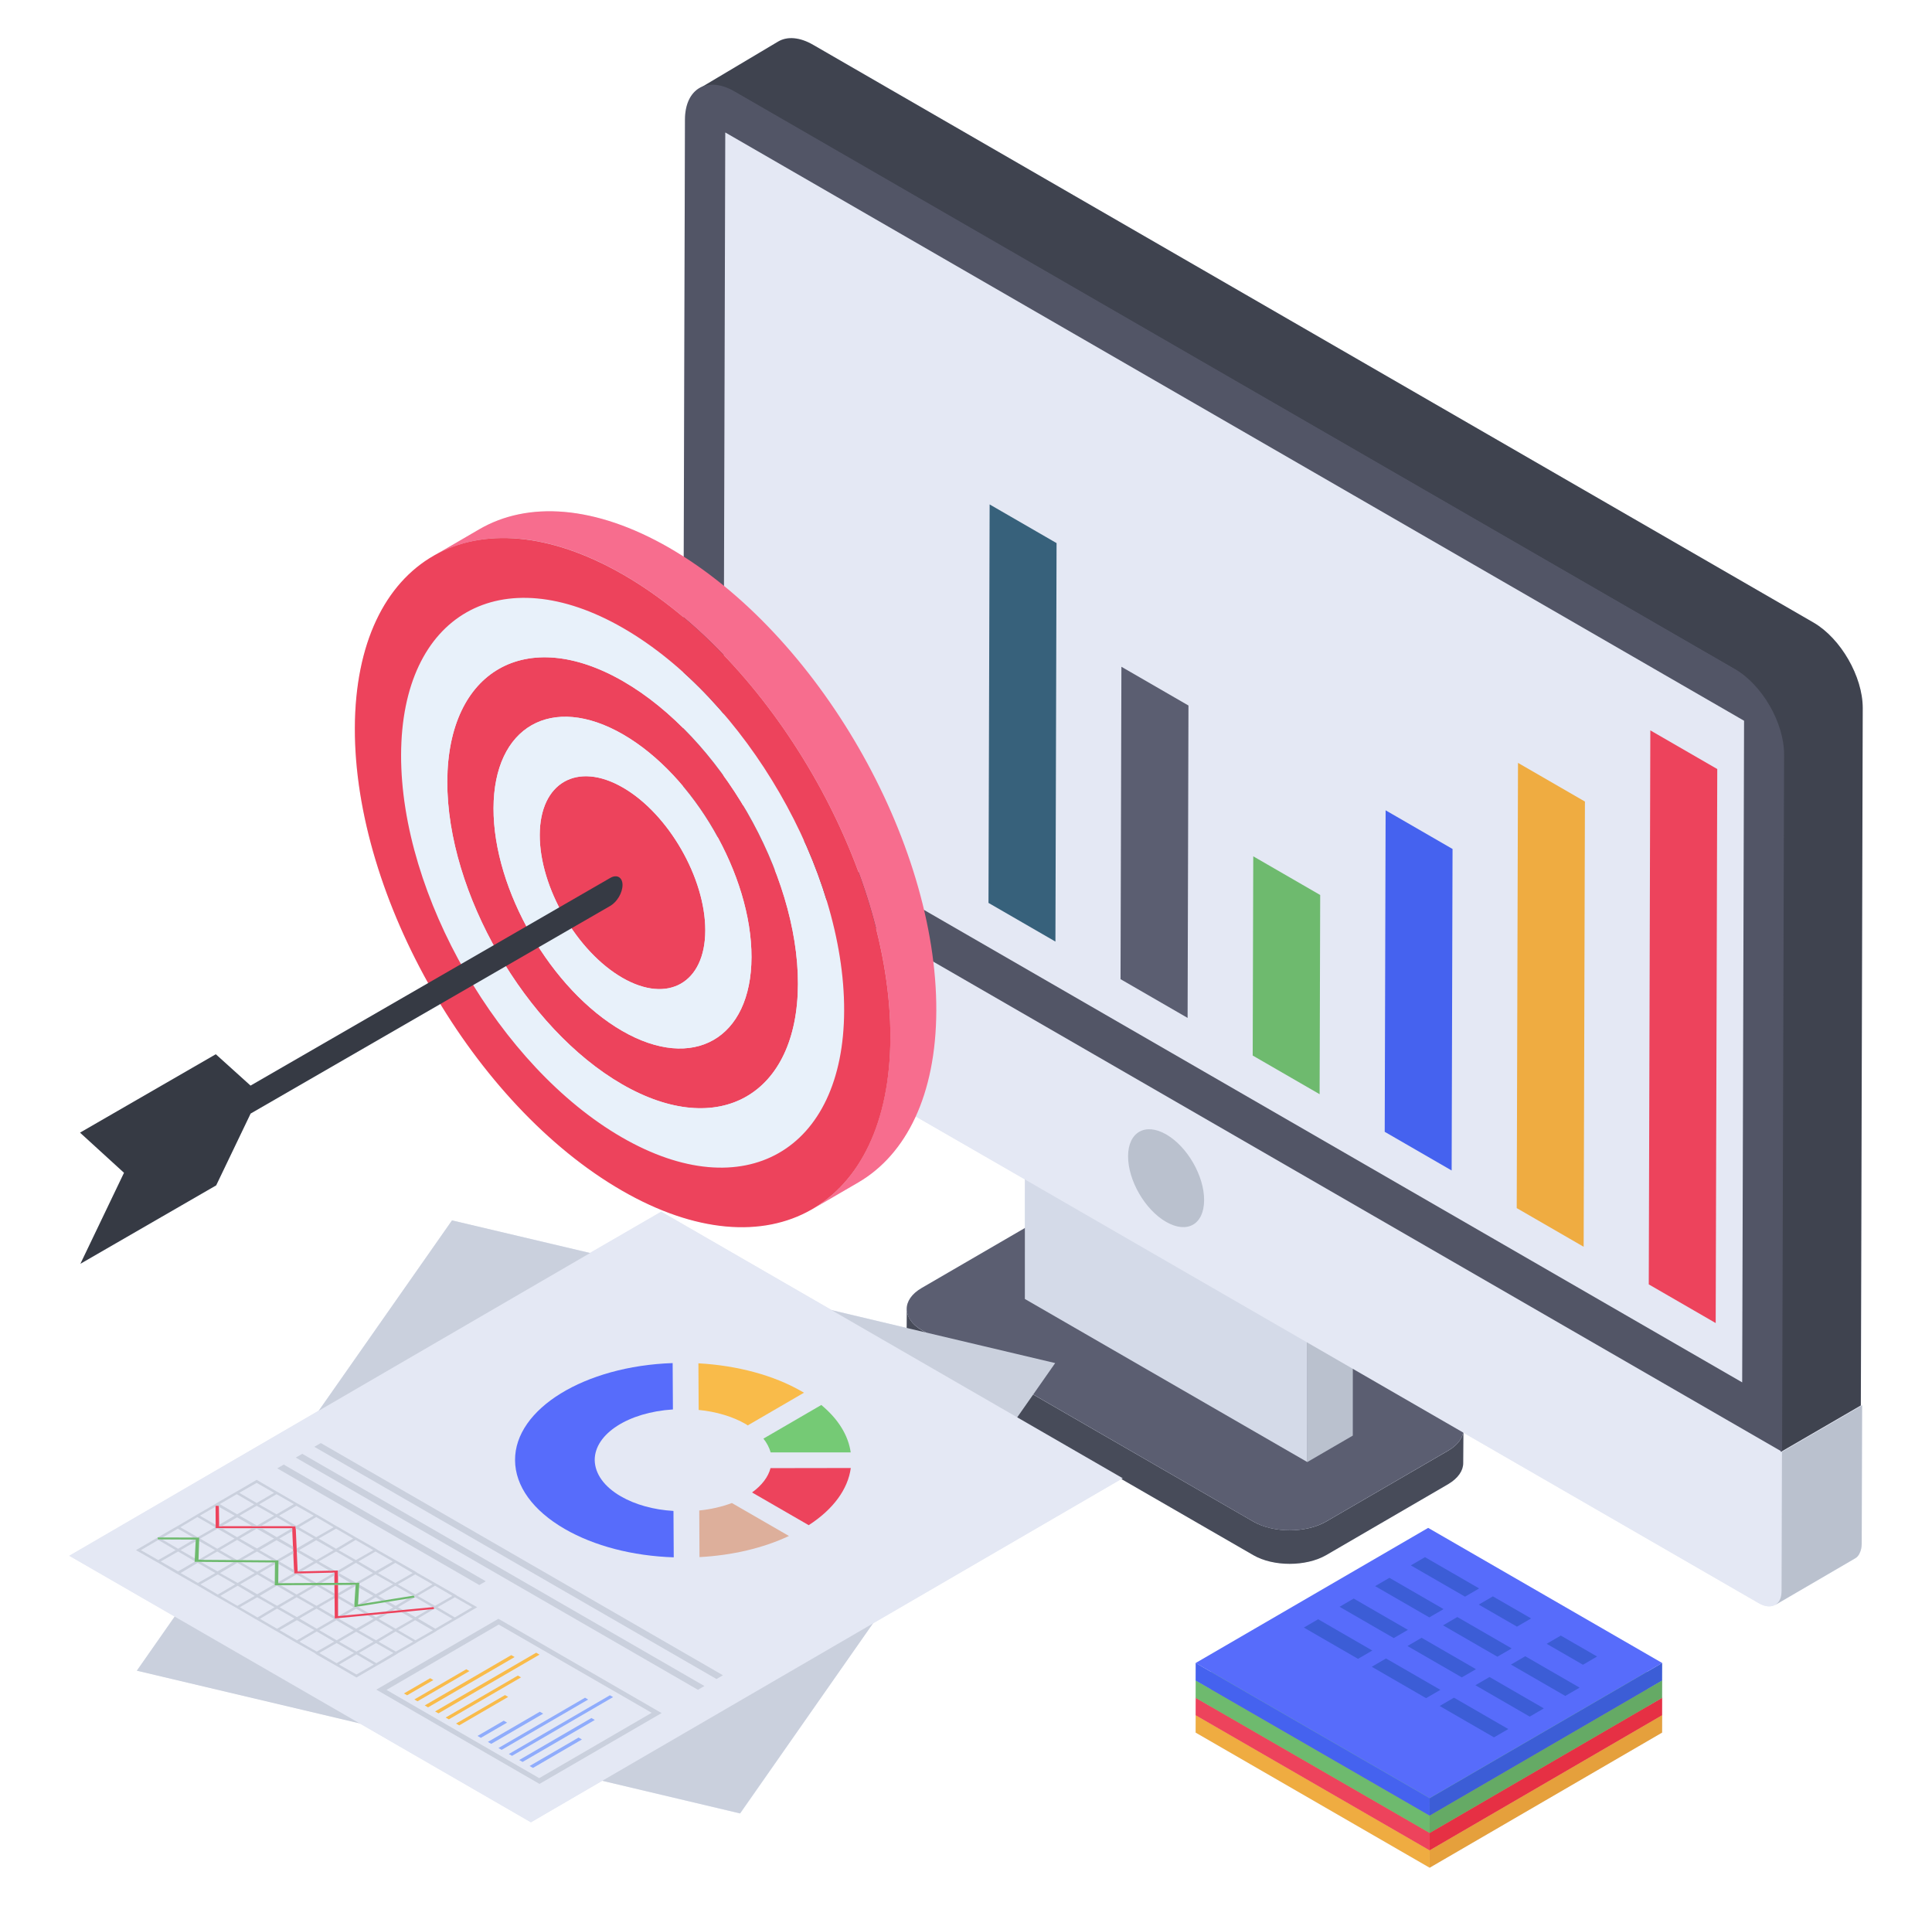 <svg xmlns="http://www.w3.org/2000/svg" fill="none" viewBox="0 0 73 72" height="72" width="73">
<path fill="#E4E8F4" d="M70.362 53.092L70.347 58.319C70.347 58.448 70.318 58.578 70.275 58.665C70.232 58.765 70.174 58.837 70.088 58.881L67.078 60.637C67.078 60.623 67.093 60.608 67.093 60.608C66.934 60.724 66.704 60.709 66.459 60.565L55.299 54.128L55.285 55.281C55.285 55.554 55.098 55.842 54.723 56.072L50.101 58.751C49.338 59.183 48.114 59.183 47.365 58.751L42.368 55.87L32.979 61.328L27.968 68.514L22.755 67.275L20.062 68.845L13.582 65.101L5.173 63.114L6.598 61.069L2.624 58.779L12.042 53.293L17.082 46.108L22.294 47.332L24.987 45.776L31.424 49.492L34.261 50.168V49.448C34.261 49.161 34.448 48.872 34.822 48.656L38.725 46.395V44.552L34.592 42.176C34.088 43.285 33.354 44.135 32.432 44.668L30.934 45.532C31.006 45.474 31.093 45.402 31.165 45.345C29.307 46.755 26.557 46.741 23.49 44.97C20.84 43.444 18.45 40.881 16.65 37.928L9.464 42.075L8.168 44.783L3.042 47.749L4.683 44.308L3.027 42.795L8.154 39.829L9.464 41.01L16.189 37.136C14.461 34.055 13.395 30.613 13.41 27.503C13.424 24.277 14.576 22.016 16.434 20.979L18.104 20.001C19.933 18.935 22.482 19.079 25.304 20.706C25.477 20.807 25.65 20.936 25.837 21.037L25.88 4.521C25.88 3.988 26.053 3.613 26.341 3.397L26.37 3.368C26.413 3.339 26.456 3.325 26.499 3.296L29.408 1.568C29.739 1.367 30.215 1.395 30.733 1.698L68.533 23.528C69.555 24.119 70.376 25.559 70.376 26.754L70.318 53.092H70.362Z"></path>
<path fill="#E4E8F4" d="M54.018 70.561L62.802 65.456L62.804 64.795L62.802 64.794L62.804 64.139L62.802 64.138L62.804 63.483L62.802 63.483L62.804 62.827L53.963 57.723L45.179 62.827L45.177 63.488L45.179 63.49L45.177 64.144L45.179 64.146L45.177 64.8L45.179 64.802L45.177 65.456L54.018 70.561Z"></path>
<path fill="#474B59" d="M55.295 54.008L55.287 55.276C55.287 55.556 55.1 55.844 54.719 56.07L50.105 58.754C49.343 59.19 48.113 59.19 47.358 58.754L34.831 51.526C34.449 51.3 34.255 51.012 34.255 50.716L34.263 49.448C34.263 49.744 34.449 50.031 34.831 50.257L47.358 57.486C48.121 57.922 49.35 57.922 50.105 57.486L54.727 54.801C55.108 54.576 55.295 54.288 55.295 54.008Z"></path>
<path fill="#5B5E71" d="M54.723 53.206C55.483 53.644 55.487 54.356 54.727 54.797L50.107 57.482C49.347 57.924 48.119 57.924 47.358 57.485L34.834 50.254C34.074 49.815 34.065 49.101 34.825 48.66L39.445 45.975C40.205 45.533 41.438 45.536 42.198 45.975L54.723 53.206Z"></path>
<path fill="#BAC1CE" d="M51.118 46.286L51.115 54.236L49.396 55.235L49.398 47.285L51.118 46.286Z"></path>
<path fill="#D4DAE8" d="M49.398 47.285L49.396 55.235L38.724 49.074L38.726 41.123L49.398 47.285Z"></path>
<path fill="#E4E8F4" d="M51.118 46.286L49.398 47.285L38.726 41.123L40.446 40.124L51.118 46.286Z"></path>
<path fill="#E4E8F4" d="M67.336 54.848L67.321 60.073C67.321 60.209 67.302 60.335 67.256 60.423C67.128 60.706 66.817 60.778 66.453 60.568L26.655 37.59C26.299 37.385 25.99 36.955 25.863 36.525C25.818 36.384 25.791 36.232 25.792 36.096L25.806 30.871L67.336 54.848Z"></path>
<path fill="#BAC1CE" d="M70.357 53.097L70.343 58.321C70.343 58.449 70.314 58.578 70.271 58.664C70.228 58.764 70.171 58.835 70.086 58.878L67.074 60.634C67.145 60.59 67.217 60.519 67.259 60.42C67.302 60.334 67.316 60.206 67.316 60.077L67.331 54.853L70.357 53.097Z"></path>
<path fill="#E4E8F4" d="M65.899 27.229L65.828 52.225L27.333 30L27.404 5.004L65.899 27.229Z"></path>
<path fill="#3F434F" d="M70.383 26.747L70.311 53.097L67.285 54.853L67.371 28.503C67.371 27.319 66.543 25.877 65.515 25.277L27.704 3.453C27.19 3.153 26.64 3.217 26.298 3.417L29.403 1.569C29.745 1.369 30.216 1.397 30.73 1.697L68.527 23.522C69.555 24.121 70.383 25.562 70.383 26.747Z"></path>
<path fill="#525566" d="M65.558 25.28C66.587 25.874 67.414 27.317 67.411 28.5L67.336 54.847L25.806 30.87L25.881 4.523C25.884 3.339 26.726 2.86 27.755 3.455L65.558 25.28ZM65.828 52.225L65.899 27.229L27.404 5.004L27.333 30L65.828 52.225Z"></path>
<path fill="#BAC1CE" d="M44.066 42.858C44.868 43.321 45.5 44.43 45.497 45.338C45.495 46.26 44.858 46.622 44.056 46.159C43.266 45.703 42.622 44.601 42.624 43.679C42.627 42.771 43.276 42.401 44.066 42.858Z"></path>
<path fill="#CAD0DD" d="M39.87 51.496L27.962 68.508L5.17 63.118L17.078 46.105L39.87 51.496Z"></path>
<path fill="#E4E8F4" d="M42.423 55.848L20.06 68.844L2.617 58.774L24.981 45.778L42.423 55.848Z"></path>
<path fill="#ED435C" d="M12.771 59.332L12.772 59.523L12.772 59.8L12.636 59.801L12.634 59.52L12.633 59.412L12.582 59.413L11.332 59.442L11.115 59.447L11.114 59.424L11.109 59.313L11.081 58.688L11.077 58.583L11.075 58.544L11.07 58.426L11.044 57.84L11.039 57.735L9.872 57.735L9.541 57.734L8.375 57.734L8.149 57.735L8.149 57.604L8.145 56.921L8.144 56.882L8.27 56.886L8.271 56.925L8.281 57.604L8.281 57.658L8.374 57.658L9.541 57.658L9.859 57.658L11.039 57.658L11.171 57.658L11.176 57.763L11.209 58.506L11.214 58.624L11.246 59.348L11.247 59.37L11.399 59.366L12.454 59.34L12.644 59.335L12.771 59.332Z"></path>
<path fill="#CAD0DD" d="M10.634 59.811L10.514 59.812L10.514 59.773L11.114 59.424L11.115 59.447L11.332 59.442L11.959 59.804L12.606 59.428L12.582 59.413L12.633 59.412L12.634 59.519L12.145 59.803L11.776 59.805L11.208 59.477L10.634 59.811Z"></path>
<path fill="#CAD0DD" d="M18.355 59.739L18.11 59.881L10.476 55.473L10.721 55.331L18.355 59.739Z"></path>
<path fill="#CAD0DD" d="M15.666 60.355L15.427 60.386L14.948 60.667L14.677 60.511L14.521 60.532L14.854 60.73L14.583 60.886L14.802 60.865L14.948 60.782L15.052 60.844L15.219 60.823L15.041 60.719L15.666 60.355ZM15.666 60.355L15.427 60.386L14.948 60.667L14.677 60.511L14.521 60.532L14.854 60.73L14.583 60.886L14.802 60.865L14.948 60.782L15.052 60.844L15.219 60.823L15.041 60.719L15.666 60.355ZM15.666 60.355L15.427 60.386L14.948 60.667L14.677 60.511L14.521 60.532L14.854 60.73L14.583 60.886L14.802 60.865L14.948 60.782L15.052 60.844L15.219 60.823L15.041 60.719L15.666 60.355ZM15.666 60.355L15.427 60.386L14.948 60.667L14.677 60.511L14.521 60.532L14.854 60.73L14.583 60.886L14.802 60.865L14.948 60.782L15.052 60.844L15.219 60.823L15.041 60.719L15.666 60.355ZM15.666 60.355L15.427 60.386L14.948 60.667L14.677 60.511L14.521 60.532L14.854 60.73L14.583 60.886L14.802 60.865L14.948 60.782L15.052 60.844L15.219 60.823L15.041 60.719L15.666 60.355ZM17.281 60.292L17.187 60.23L16.531 59.855L16.437 59.803L15.781 59.428L15.687 59.365L15.031 58.991L14.937 58.938L14.281 58.563L14.187 58.501L13.531 58.126L13.438 58.074L12.792 57.699L12.698 57.647L12.042 57.261L11.948 57.21L11.281 56.824L11.188 56.772L10.542 56.397L10.448 56.345L9.698 55.908L8.948 56.345L8.855 56.397L8.209 56.772L8.115 56.834L7.459 57.21L7.376 57.261L6.72 57.647L6.626 57.699L5.959 58.084H6.147L6.72 57.751L7.303 58.084H7.532L7.522 58.22L8.126 58.563L7.522 58.917L7.501 58.928H7.667L8.209 58.615L8.771 58.938H8.959L8.303 58.563L8.959 58.178L9.615 58.563L8.969 58.938H9.146L9.709 58.615L10.292 58.949H10.521V59.084L11.115 59.428L11.104 59.313L10.553 58.991L11.084 58.688L11.073 58.584L10.459 58.938L9.803 58.563L10.448 58.189L11.073 58.543V58.428L10.553 58.126L11.042 57.845V57.73L10.459 58.074L9.875 57.73H9.542L8.959 58.074L8.376 57.73H8.147V57.605L7.553 57.261L8.147 56.918V56.887H8.272V56.928L8.865 57.261L8.282 57.605V57.657H8.376L8.959 57.324L9.542 57.657H9.855L10.448 57.313L11.042 57.657H11.167L11.177 57.761L11.198 57.751L11.854 58.126L11.209 58.501L11.219 58.626L11.854 58.991L11.25 59.345V59.365H11.396L11.948 59.042L12.458 59.345L12.646 59.334L12.042 58.991L12.698 58.615L13.354 58.991L12.771 59.334V59.522L13.25 59.803L13.448 59.792L12.802 59.428L13.448 59.042L14.094 59.428L13.458 59.792H13.573V59.834L14.187 59.48L14.854 59.855L14.198 60.23L13.573 59.865L13.562 59.98L14.104 60.292L13.542 60.615L13.802 60.573L14.198 60.344L14.416 60.48L14.573 60.449L14.291 60.292L14.937 59.907L15.593 60.282H15.635L15.666 60.355L15.698 60.344L16.343 60.719L16.385 60.709L16.406 60.782L16.437 60.772L17.093 61.157L16.448 61.532L15.791 61.146L16.406 60.782L16.198 60.803L15.698 61.094L15.333 60.886L15.166 60.907L15.604 61.157L14.948 61.532L14.302 61.157L14.646 60.959L14.427 60.98L14.208 61.105L14.052 61.011L13.885 61.021L14.114 61.157L13.458 61.532L12.802 61.157L12.854 61.126L12.646 61.146V61.063L12.052 60.719L12.646 60.376L12.636 60.198L12.094 59.886H11.823L11.209 60.24L10.604 59.886H10.386V59.761L9.813 59.428L10.386 59.094V59.032H10.313L9.719 59.376L9.105 59.022L8.834 59.011L8.219 59.365L7.595 59.011L7.355 59.001L6.73 59.365L6.074 58.991L6.73 58.615L7.355 58.98L7.365 58.876L6.824 58.563L7.397 58.23V58.168H7.313L6.73 58.511L6.126 58.157H5.959V58.084L5.886 58.126L5.137 58.563L5.886 58.991L5.98 59.042L6.636 59.428L6.73 59.48L7.386 59.855L7.48 59.907L8.136 60.292L8.23 60.344L8.886 60.719L8.98 60.772L9.636 61.157L9.73 61.209L10.375 61.584L10.469 61.636L11.125 62.021L11.219 62.074L11.886 62.448L11.969 62.511L12.625 62.886L12.719 62.938L13.469 63.375L14.219 62.938L14.312 62.886L14.958 62.511L15.052 62.448L15.708 62.074L15.791 62.021L16.448 61.646L16.541 61.584L17.187 61.209L17.281 61.157L18.031 60.719L17.281 60.292ZM9.698 57.751L10.355 58.126L9.709 58.501L9.053 58.126L9.698 57.751ZM8.219 57.751L8.865 58.126L8.209 58.511L7.563 58.126L8.219 57.751ZM8.126 57.699L7.47 58.074L6.813 57.699L7.459 57.313L8.126 57.699ZM5.324 58.563L5.98 58.178L6.636 58.563L5.98 58.938L5.324 58.563ZM14.208 61.209L14.854 61.584L14.208 61.969L13.552 61.594L14.208 61.209ZM14.114 62.021L13.469 62.396L12.813 62.021L13.458 61.646L14.114 62.021ZM12.708 61.209L13.364 61.594L12.719 61.969L12.063 61.584L12.708 61.209ZM12.615 61.157L11.969 61.532L11.313 61.146L11.959 60.772L12.615 61.157ZM11.959 59.907L12.615 60.292L11.959 60.667L11.302 60.292L11.959 59.907ZM11.865 60.719L11.219 61.094L10.563 60.719L11.209 60.344L11.865 60.719ZM10.459 59.907L11.115 60.292L10.469 60.667L9.813 60.292L10.459 59.907ZM10.365 59.855L9.719 60.23L9.073 59.855L9.719 59.48L10.365 59.855ZM8.969 59.042L9.625 59.428L8.98 59.803L8.313 59.428L8.969 59.042ZM6.824 59.428L7.47 59.042L8.136 59.428L7.48 59.803L6.824 59.428ZM7.574 59.855L8.23 59.48L8.886 59.855L8.23 60.24L7.574 59.855ZM8.969 60.667L8.324 60.292L8.98 59.907L9.625 60.292L8.969 60.667ZM9.063 60.719L9.719 60.344L10.375 60.719L9.73 61.105L9.063 60.719ZM9.823 61.157L10.469 60.772L11.125 61.146L10.469 61.532L9.823 61.157ZM10.563 61.584L11.219 61.209L11.875 61.584L11.219 61.969L10.563 61.584ZM11.313 62.021L11.969 61.636L12.625 62.021L11.969 62.396L11.313 62.021ZM12.063 62.448L12.719 62.074L13.375 62.448L12.719 62.834L12.063 62.448ZM13.469 63.261L12.813 62.886L13.469 62.5L14.125 62.886L13.469 63.261ZM14.219 62.834L13.562 62.448L14.208 62.074L14.864 62.448L14.219 62.834ZM14.958 62.396L14.302 62.021L14.948 61.636L15.614 62.021L14.958 62.396ZM15.698 61.969L15.041 61.584L15.687 61.209L16.354 61.594L15.698 61.969ZM9.698 56.022L10.355 56.397L9.698 56.782L9.042 56.397L9.698 56.022ZM8.303 56.824L8.948 56.449L9.605 56.834L8.959 57.21L8.303 56.824ZM9.709 57.636L9.053 57.261L9.698 56.887L10.355 57.261L9.709 57.636ZM9.792 56.834L10.448 56.449L11.104 56.824L10.448 57.21L9.792 56.834ZM10.542 57.261L11.198 56.887L11.854 57.261L11.198 57.647L10.542 57.261ZM11.292 57.699L11.948 57.313L12.604 57.699L11.948 58.074L11.292 57.699ZM11.959 58.938L11.302 58.563L11.948 58.189L12.604 58.563L11.959 58.938ZM12.042 58.126L12.698 57.751L13.344 58.126L12.698 58.511L12.042 58.126ZM12.792 58.563L13.438 58.178L14.104 58.563L13.448 58.938L12.792 58.563ZM13.542 58.991L14.187 58.615L14.844 58.991L14.187 59.365L13.542 58.991ZM14.281 59.428L14.937 59.042L15.593 59.428L14.937 59.803L14.281 59.428ZM15.031 59.855L15.687 59.48L16.343 59.855L15.698 60.24L15.031 59.855ZM15.781 60.292L16.437 59.907L17.093 60.292L16.437 60.667L15.781 60.292ZM17.187 61.105L16.531 60.719L17.187 60.344L17.843 60.719L17.187 61.105ZM14.948 60.667L14.677 60.511L14.521 60.532L14.854 60.73L14.583 60.886L14.802 60.865L14.948 60.782L15.052 60.844L15.219 60.823L15.041 60.719L15.666 60.355L15.427 60.386L14.948 60.667ZM15.666 60.355L15.427 60.386L14.948 60.667L14.677 60.511L14.521 60.532L14.854 60.73L14.583 60.886L14.802 60.865L14.948 60.782L15.052 60.844L15.219 60.823L15.041 60.719L15.666 60.355ZM15.666 60.355L15.427 60.386L14.948 60.667L14.677 60.511L14.521 60.532L14.854 60.73L14.583 60.886L14.802 60.865L14.948 60.782L15.052 60.844L15.219 60.823L15.041 60.719L15.666 60.355ZM15.666 60.355L15.427 60.386L14.948 60.667L14.677 60.511L14.521 60.532L14.854 60.73L14.583 60.886L14.802 60.865L14.948 60.782L15.052 60.844L15.219 60.823L15.041 60.719L15.666 60.355ZM15.666 60.355L15.427 60.386L14.948 60.667L14.677 60.511L14.521 60.532L14.854 60.73L14.583 60.886L14.802 60.865L14.948 60.782L15.052 60.844L15.219 60.823L15.041 60.719L15.666 60.355Z"></path>
<path fill="#6EBA6E" d="M15.633 60.28L15.667 60.353L15.43 60.391L14.68 60.511L14.525 60.535L13.62 60.68L13.382 60.718L13.388 60.629L13.435 59.917L13.437 59.877L13.317 59.877L12.772 59.879L12.637 59.88L12.094 59.882L11.823 59.883L10.606 59.888L10.382 59.889L10.383 59.759L10.389 59.09L10.39 59.029L10.312 59.028L9.101 59.019L8.833 59.017L7.596 59.007L7.354 59.005L7.356 58.976L7.361 58.871L7.393 58.228L7.396 58.165L7.317 58.164L6.125 58.158L5.964 58.157L5.957 58.084L6.142 58.084L7.302 58.087L7.528 58.088L7.524 58.215L7.5 58.921L7.67 58.93L8.776 58.938L8.964 58.94L9.148 58.941L10.294 58.95L10.522 58.952L10.521 59.081L10.514 59.773L10.514 59.812L10.634 59.811L11.776 59.805L12.145 59.803L12.636 59.801L12.772 59.8L13.248 59.798L13.444 59.797L13.576 59.796L13.573 59.836L13.572 59.87L13.565 59.981L13.528 60.618L13.802 60.574L14.42 60.475L14.575 60.45L15.592 60.287L15.633 60.28Z"></path>
<path fill="#CAD0DD" d="M13.363 60.721L12.773 60.381L12.773 60.193L13.317 59.877L13.437 59.877L13.435 59.916L12.797 60.287L13.388 60.629L13.382 60.717L13.62 60.679L13.548 60.721L13.936 60.945L13.777 60.96L13.456 60.775L13.012 61.033L12.79 61.054L13.363 60.721Z"></path>
<path fill="#ED435C" d="M16.385 60.714L16.405 60.787L16.199 60.806L15.335 60.889L15.165 60.905L14.646 60.954L14.424 60.975L14.049 61.011L13.89 61.026L12.855 61.124L12.649 61.144L12.648 61.067L12.642 60.378L12.64 60.197L12.637 59.88L12.772 59.879L12.773 60.194L12.773 60.381L12.774 61.056L12.79 61.054L13.012 61.033L13.777 60.961L13.936 60.946L14.58 60.885L14.802 60.864L15.052 60.84L15.223 60.824L16.34 60.718L16.385 60.714Z"></path>
<path fill="#CAD0DD" d="M27.316 63.29L27.072 63.432L11.877 54.659L12.121 54.517L27.316 63.29Z"></path>
<path fill="#CAD0DD" d="M26.616 63.697L26.371 63.839L11.176 55.066L11.421 54.924L26.616 63.697Z"></path>
<path fill="#F9BB4A" d="M16.374 63.471L15.383 64.046L15.263 63.977L16.254 63.401L16.374 63.471Z"></path>
<path fill="#F9BB4A" d="M17.737 63.133L15.775 64.273L15.656 64.204L17.618 63.063L17.737 63.133Z"></path>
<path fill="#F9BB4A" d="M20.385 62.51L16.567 64.729L16.44 64.656L20.259 62.438L20.385 62.51Z"></path>
<path fill="#8FACFC" d="M19.16 65.079L18.169 65.654L18.043 65.582L19.034 65.006L19.16 65.079Z"></path>
<path fill="#8FACFC" d="M20.524 64.741L18.562 65.881L18.435 65.808L20.397 64.668L20.524 64.741Z"></path>
<path fill="#CAD0DD" d="M18.833 61.157L14.219 63.833L20.384 67.395L24.998 64.719L18.833 61.157ZM20.374 67.177L14.604 63.843L18.843 61.375L24.623 64.708L20.374 67.177Z"></path>
<path fill="#F9BB4A" d="M19.445 62.602L16.174 64.503L16.048 64.43L19.318 62.529L19.445 62.602Z"></path>
<path fill="#F9BB4A" d="M19.687 63.37L16.959 64.956L16.839 64.887L19.568 63.301L19.687 63.37Z"></path>
<path fill="#F9BB4A" d="M19.201 64.108L17.351 65.183L17.232 65.114L19.081 64.039L19.201 64.108Z"></path>
<path fill="#8FACFC" d="M22.224 64.207L18.954 66.108L18.834 66.039L22.105 64.138L22.224 64.207Z"></path>
<path fill="#8FACFC" d="M23.165 64.115L19.346 66.335L19.227 66.265L23.045 64.046L23.165 64.115Z"></path>
<path fill="#8FACFC" d="M22.474 64.979L19.745 66.565L19.619 66.492L22.347 64.906L22.474 64.979Z"></path>
<path fill="#8FACFC" d="M21.988 65.716L20.138 66.791L20.011 66.718L21.861 65.643L21.988 65.716Z"></path>
<path fill="#DDAF9B" d="M29.81 58.028C28.847 58.483 27.666 58.761 26.43 58.826L26.421 57.065C26.855 57.022 27.273 56.926 27.654 56.783L29.81 58.028Z"></path>
<path fill="#ED435C" d="M32.147 55.46C32.039 56.263 31.482 57.022 30.557 57.62L28.416 56.384C28.781 56.12 29.027 55.803 29.114 55.465L32.147 55.46Z"></path>
<path fill="#576CFB" d="M25.416 51.496L25.426 53.248C23.749 53.352 22.465 54.168 22.471 55.165C22.482 55.682 22.829 56.167 23.46 56.532C24.001 56.844 24.698 57.039 25.447 57.082L25.457 58.835C23.899 58.783 22.452 58.405 21.34 57.764C20.138 57.069 19.467 56.146 19.461 55.165C19.45 53.222 22.092 51.609 25.416 51.496Z"></path>
<path fill="#75CA75" d="M31.033 53.079C31.673 53.612 32.05 54.22 32.144 54.87L29.119 54.87C29.065 54.684 28.974 54.51 28.846 54.35L31.033 53.079Z"></path>
<path fill="#F9BB4A" d="M30.379 52.615L28.252 53.851L28.177 53.8C27.688 53.518 27.066 53.331 26.399 53.266L26.389 51.505C27.865 51.587 29.245 51.96 30.296 52.568L30.379 52.615Z"></path>
<path fill="#ED435C" d="M23.547 25.739C27.198 27.846 30.162 32.971 30.15 37.175C30.138 41.37 27.154 43.07 23.504 40.963C19.853 38.855 16.889 33.721 16.901 29.526C16.913 25.322 19.897 23.631 23.547 25.739ZM23.51 38.947C26.192 40.496 28.387 39.245 28.395 36.162C28.404 33.07 26.224 29.294 23.541 27.746C20.851 26.192 18.656 27.442 18.648 30.535C18.639 33.617 20.819 37.394 23.51 38.947Z"></path>
<path fill="#E8F1FA" d="M23.553 23.732C28.171 26.398 31.912 32.877 31.896 38.184C31.881 43.481 28.116 45.636 23.498 42.97C18.88 40.303 15.139 33.815 15.155 28.517C15.17 23.211 18.935 21.066 23.553 23.732ZM23.504 40.963C27.154 43.07 30.138 41.37 30.15 37.175C30.162 32.971 27.198 27.846 23.547 25.738C19.897 23.631 16.913 25.322 16.901 29.526C16.889 33.721 19.853 38.855 23.504 40.963Z"></path>
<path fill="#F76D8E" d="M35.378 38.189C35.366 41.368 34.245 43.61 32.433 44.67L30.696 45.681C32.507 44.621 33.629 42.378 33.641 39.187C33.666 32.767 29.143 24.942 23.561 21.713C20.752 20.087 18.201 19.939 16.365 21.011L18.102 20C19.938 18.929 22.477 19.076 25.299 20.703C30.881 23.932 35.403 31.756 35.378 38.189Z"></path>
<path fill="#ED435C" d="M23.558 21.715C29.144 24.94 33.661 32.764 33.643 39.192C33.625 45.611 29.078 48.202 23.493 44.976C17.899 41.747 13.39 33.928 13.408 27.509C13.426 21.081 17.965 18.486 23.558 21.715ZM23.498 42.969C28.116 45.636 31.881 43.481 31.896 38.183C31.912 32.877 28.171 26.398 23.553 23.732C18.935 21.065 15.17 23.211 15.155 28.517C15.139 33.815 18.88 40.303 23.498 42.969Z"></path>
<path fill="#ED435C" d="M23.536 29.753C21.813 28.758 20.4 29.563 20.394 31.543C20.389 33.523 21.792 35.945 23.515 36.94C25.238 37.935 26.643 37.134 26.649 35.154C26.654 33.175 25.259 30.747 23.536 29.753Z"></path>
<path fill="#E8F1FA" d="M23.541 27.745C26.224 29.294 28.404 33.07 28.395 36.162C28.387 39.245 26.192 40.495 23.51 38.947C20.819 37.393 18.639 33.617 18.648 30.534C18.656 27.442 20.851 26.192 23.541 27.745ZM23.515 36.94C25.238 37.934 26.643 37.134 26.649 35.154C26.654 33.174 25.259 30.747 23.536 29.752C21.813 28.758 20.4 29.563 20.394 31.543C20.389 33.523 21.792 35.945 23.515 36.94Z"></path>
<path fill="#363A44" d="M8.154 39.829L9.467 41.014L23.057 33.168C23.313 33.02 23.521 33.147 23.522 33.432C23.522 33.727 23.316 34.075 23.06 34.223L9.47 42.069L8.168 44.782L3.038 47.744L4.686 44.307L3.024 42.79L8.154 39.829Z"></path>
<path fill="#37617B" d="M39.922 20.518L39.879 35.572L37.35 34.111L37.393 19.057L39.922 20.518Z"></path>
<path fill="#5B5E71" d="M44.906 26.654L44.873 38.456L42.339 36.992L42.372 25.19L44.906 26.654Z"></path>
<path fill="#6EBA6E" d="M49.883 33.812L49.861 41.338L47.333 39.877L47.354 32.351L49.883 33.812Z"></path>
<path fill="#4562EF" d="M54.884 32.074L54.85 44.22L52.321 42.759L52.355 30.613L54.884 32.074Z"></path>
<path fill="#EFAC41" d="M59.886 30.282L59.838 47.102L57.309 45.641L57.357 28.821L59.886 30.282Z"></path>
<path fill="#ED435C" d="M64.886 29.054L64.827 49.984L62.298 48.523L62.357 27.593L64.886 29.054Z"></path>
<path fill="#E5A03C" d="M62.804 64.795L62.802 65.456L54.018 70.561L54.02 69.9L62.804 64.795Z"></path>
<path fill="#EFAC41" d="M54.02 69.9L54.018 70.56L45.177 65.456L45.179 64.795L54.02 69.9Z"></path>
<path fill="#F9BB4A" d="M62.804 64.795L54.02 69.9L45.179 64.795L53.963 59.69L62.804 64.795Z"></path>
<path fill="#E63044" d="M62.804 64.139L62.802 64.8L54.018 69.905L54.02 69.244L62.804 64.139Z"></path>
<path fill="#ED435C" d="M54.02 69.244L54.018 69.905L45.177 64.8L45.179 64.139L54.02 69.244Z"></path>
<path fill="#F25574" d="M62.804 64.139L54.02 69.244L45.179 64.139L53.963 59.035L62.804 64.139Z"></path>
<path fill="#65AA65" d="M62.804 63.483L62.802 64.144L54.018 69.249L54.02 68.588L62.804 63.483Z"></path>
<path fill="#6EBA6E" d="M54.02 68.588L54.018 69.248L45.177 64.144L45.179 63.483L54.02 68.588Z"></path>
<path fill="#75CA75" d="M62.804 63.483L54.02 68.588L45.179 63.483L53.963 58.378L62.804 63.483Z"></path>
<path fill="#3C5DD6" d="M62.804 62.827L62.802 63.488L54.018 68.593L54.02 67.932L62.804 62.827Z"></path>
<path fill="#4562EF" d="M54.02 67.932L54.018 68.593L45.177 63.488L45.179 62.827L54.02 67.932Z"></path>
<path fill="#576CFB" d="M62.804 62.827L54.02 67.932L45.179 62.827L53.963 57.723L62.804 62.827Z"></path>
<path fill="#3C5DD6" d="M55.889 60.01L55.355 60.32L53.308 59.139L53.843 58.828L55.889 60.01Z"></path>
<path fill="#3C5DD6" d="M59.684 63.757L59.144 64.071L57.091 62.886L57.631 62.572L59.684 63.757Z"></path>
<path fill="#3C5DD6" d="M54.545 60.791L54.006 61.104L51.959 59.923L52.499 59.609L54.545 60.791Z"></path>
<path fill="#3C5DD6" d="M53.196 61.575L52.662 61.885L50.615 60.703L51.149 60.393L53.196 61.575Z"></path>
<path fill="#3C5DD6" d="M57.118 62.276L56.578 62.589L54.525 61.404L55.065 61.09L57.118 62.276Z"></path>
<path fill="#3C5DD6" d="M51.852 62.356L51.312 62.67L49.266 61.488L49.806 61.174L51.852 62.356Z"></path>
<path fill="#3C5DD6" d="M55.768 63.06L55.234 63.37L53.181 62.185L53.715 61.874L55.768 63.06Z"></path>
<path fill="#3C5DD6" d="M54.424 63.841L53.884 64.155L51.832 62.969L52.371 62.656L54.424 63.841Z"></path>
<path fill="#3C5DD6" d="M57.852 61.143L57.318 61.453L55.874 60.62L56.408 60.31L57.852 61.143Z"></path>
<path fill="#3C5DD6" d="M60.345 62.582L59.811 62.893L58.441 62.101L58.974 61.791L60.345 62.582Z"></path>
<path fill="#3C5DD6" d="M56.99 65.322L56.45 65.636L54.398 64.451L54.938 64.137L56.99 65.322Z"></path>
<path fill="#3C5DD6" d="M58.334 64.542L57.8 64.852L55.747 63.667L56.281 63.356L58.334 64.542Z"></path>
</svg>
